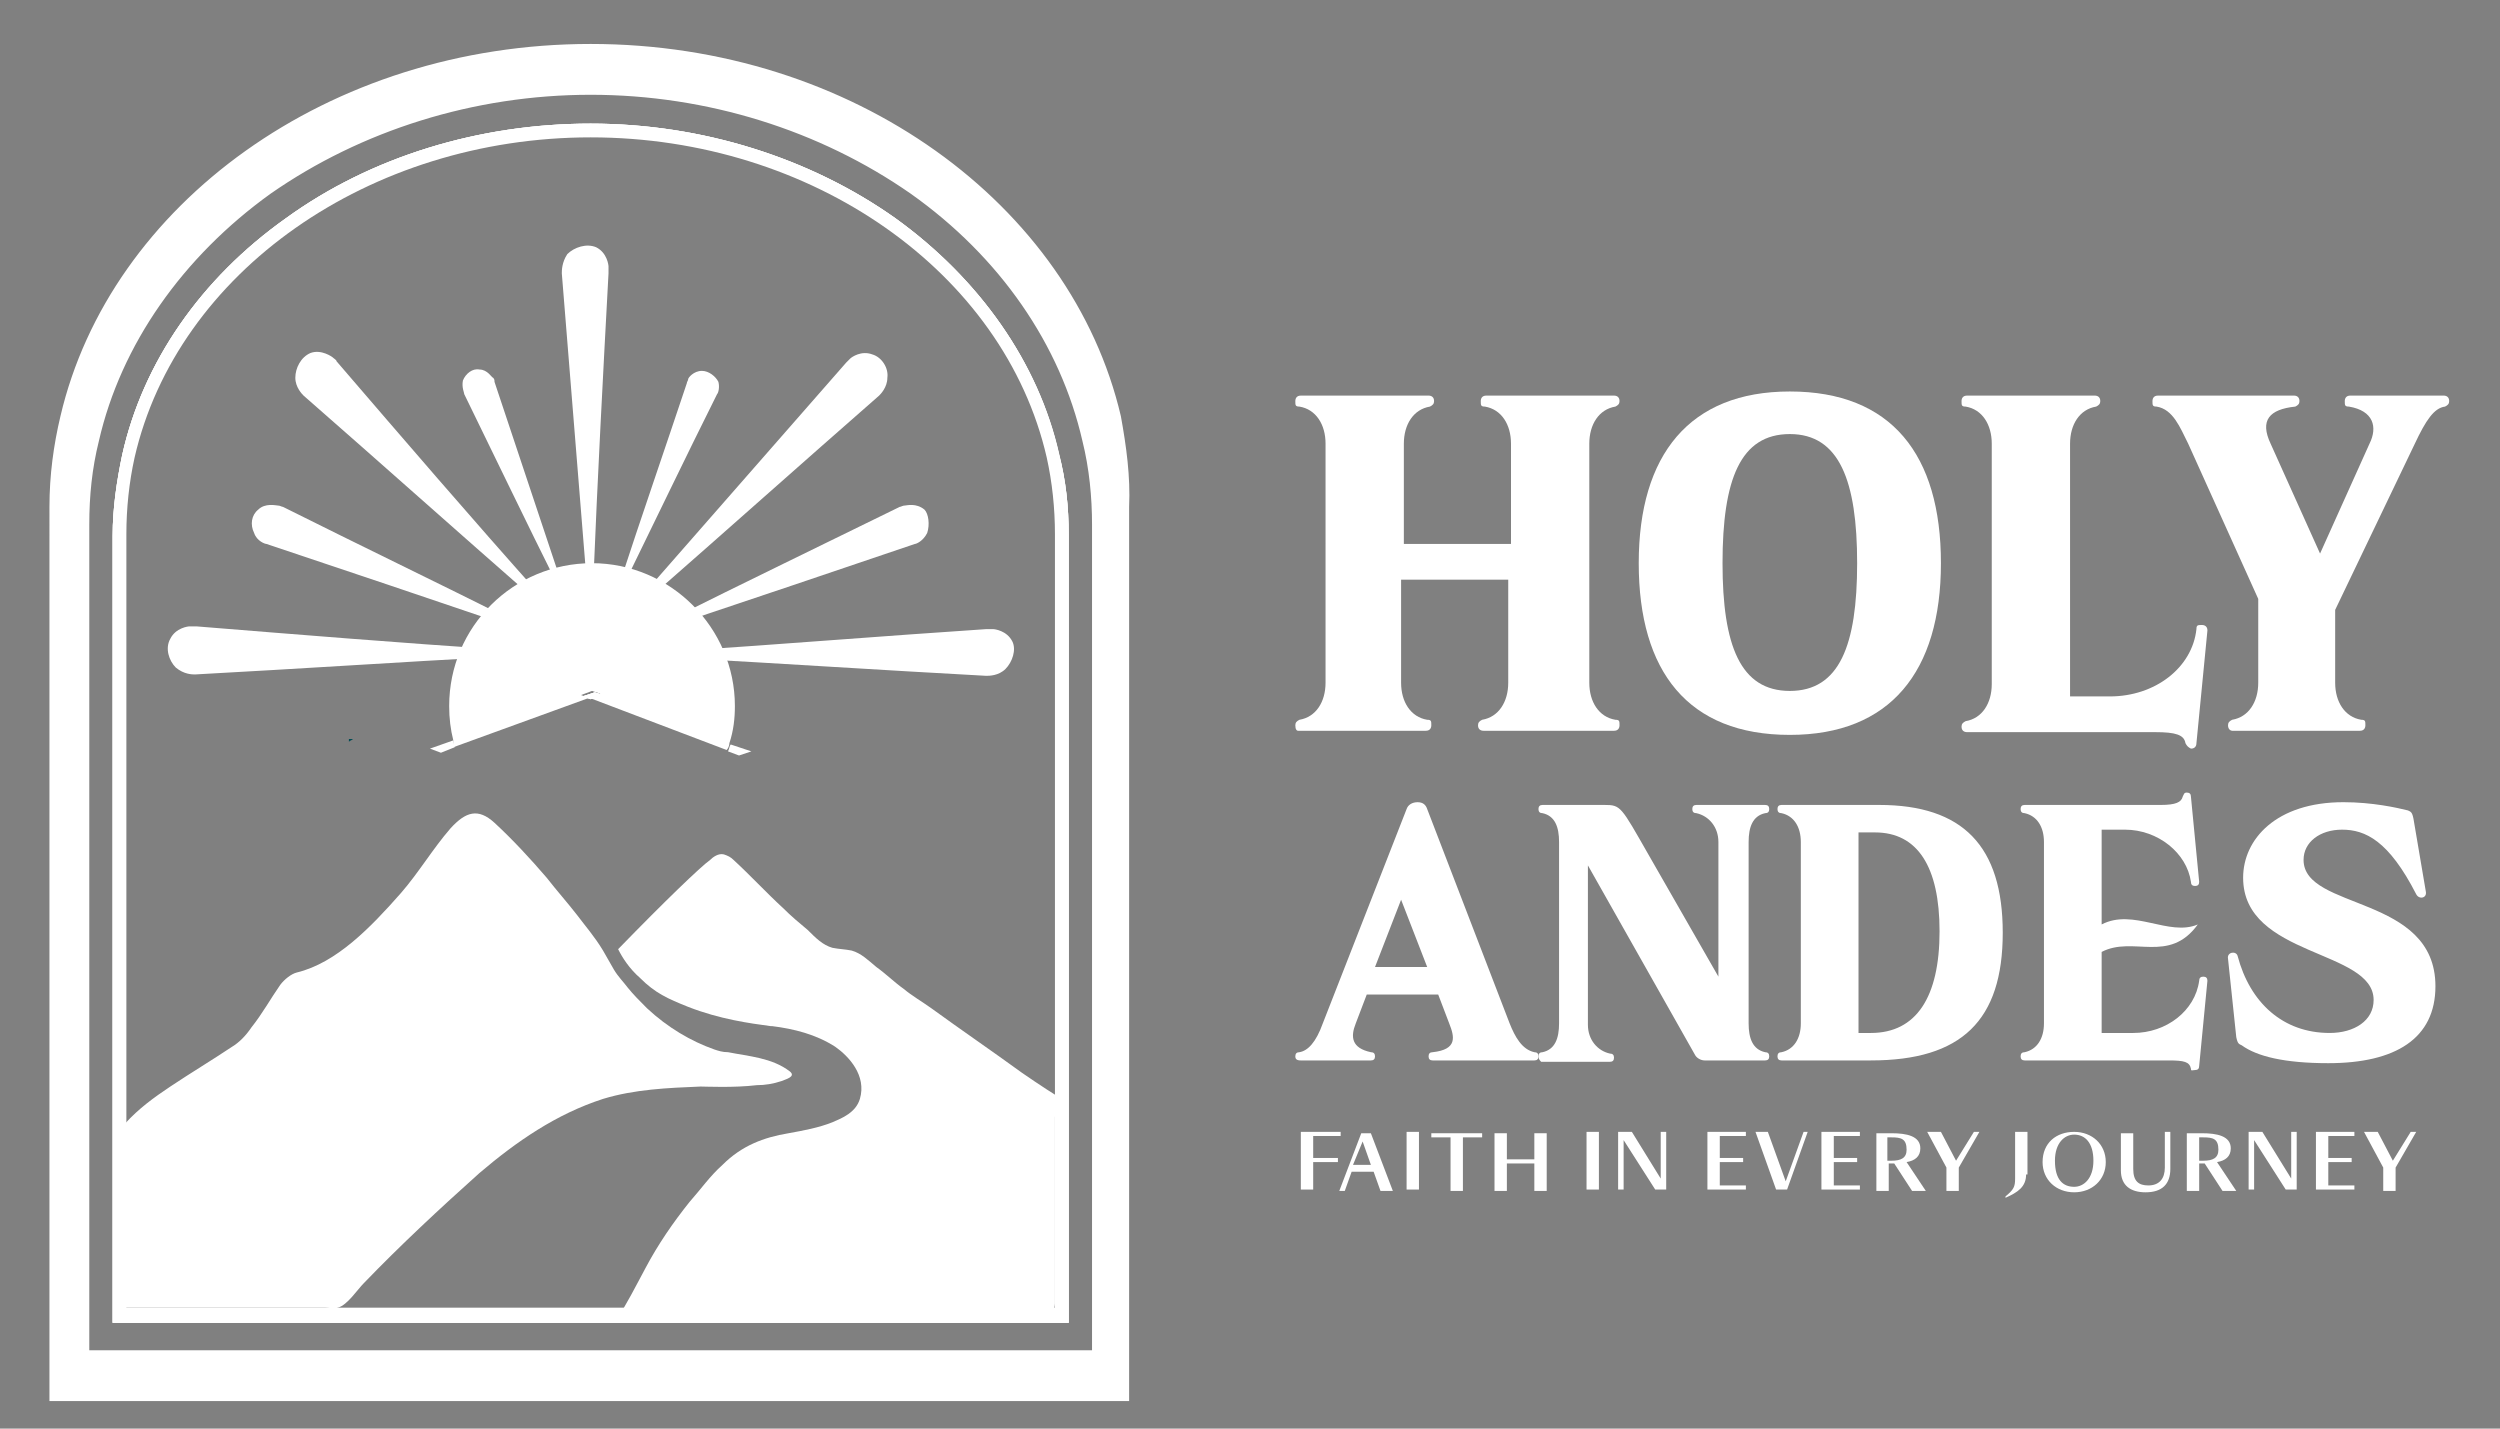 <?xml version="1.0" encoding="UTF-8"?>
<svg xmlns="http://www.w3.org/2000/svg" xmlns:xlink="http://www.w3.org/1999/xlink" version="1.1" id="Capa_1" x="0px" y="0px" viewBox="0 0 182 104" style="enable-background:new 0 0 182 104;" xml:space="preserve">
<rect x="0" y="0" width="182" height="104" fill="#808080" stroke="none"/>
<style type="text/css">
	.st0{fill:#004B54;}
	.st1{fill:#FFFFFF;}
</style>
<g>
	<path class="st0" d="M25.7,53.8c-0.1,0.1-0.2,0.1-0.3,0.2v-0.2H25.7z"></path>
</g>
<g>
	<g>
		<path class="st1" d="M94.3,52.8c0-0.2,0.1-0.3,0.3-0.4c1.2-0.2,1.9-1.3,1.9-2.7V32.3c0-1.4-0.7-2.5-1.9-2.7    c-0.3,0-0.3-0.1-0.3-0.4c0-0.2,0.1-0.4,0.4-0.4h9.3c0.2,0,0.4,0.1,0.4,0.4c0,0.2-0.1,0.3-0.3,0.4c-1.2,0.2-1.9,1.3-1.9,2.7v7.3    h7.8v-7.3c0-1.4-0.7-2.5-1.9-2.7c-0.3,0-0.3-0.1-0.3-0.4c0-0.2,0.1-0.4,0.4-0.4h9.3c0.2,0,0.4,0.1,0.4,0.4c0,0.2-0.1,0.3-0.3,0.4    c-1.2,0.2-1.9,1.3-1.9,2.7v17.4c0,1.4,0.7,2.5,1.9,2.7c0.3,0,0.3,0.1,0.3,0.4c0,0.2-0.1,0.4-0.4,0.4H108c-0.2,0-0.4-0.1-0.4-0.4    c0-0.2,0.1-0.3,0.3-0.4c1.2-0.2,1.9-1.3,1.9-2.7v-7.5h-7.8v7.5c0,1.4,0.7,2.5,1.9,2.7c0.3,0,0.3,0.1,0.3,0.4    c0,0.2-0.1,0.4-0.4,0.4h-9.3C94.4,53.2,94.3,53.1,94.3,52.8z"></path>
	</g>
	<g>
		<path class="st1" d="M119.3,41c0-7.9,3.7-12.5,11-12.5c7.4,0,11,4.6,11,12.5c0,7.9-3.7,12.5-11,12.5    C122.9,53.5,119.3,48.9,119.3,41z M135.2,41c0-6-1.3-9.4-4.9-9.4c-3.6,0-4.9,3.3-4.9,9.4c0,6,1.3,9.3,4.9,9.3    C133.9,50.3,135.2,47,135.2,41z"></path>
	</g>
	<g>
		<path class="st1" d="M159.1,54.1c-0.1-0.6-0.7-0.8-2.2-0.8h-13.7c-0.2,0-0.4-0.1-0.4-0.4c0-0.2,0.1-0.3,0.3-0.4    c1.2-0.2,1.9-1.3,1.9-2.7V32.3c0-1.4-0.7-2.5-1.9-2.7c-0.3,0-0.3-0.1-0.3-0.4c0-0.2,0.1-0.4,0.4-0.4h9.3c0.2,0,0.4,0.1,0.4,0.4    c0,0.2-0.1,0.3-0.3,0.4c-1.2,0.2-1.9,1.3-1.9,2.7v18.4h2.9c3.3,0,6-2.1,6.3-4.9c0-0.3,0.1-0.3,0.4-0.3c0.2,0,0.4,0.1,0.4,0.4    l-0.8,8.2c0,0.2-0.1,0.4-0.4,0.4C159.3,54.4,159.2,54.3,159.1,54.1z"></path>
	</g>
	<g>
		<path class="st1" d="M162.2,52.8c0-0.2,0.1-0.3,0.3-0.4c1.2-0.2,1.9-1.3,1.9-2.7v-6.1l-5.1-11.3c-0.6-1.2-1.1-2.5-2.3-2.7    c-0.3,0-0.3-0.1-0.3-0.4c0-0.2,0.1-0.4,0.4-0.4h9.9c0.2,0,0.4,0.1,0.4,0.4c0,0.2-0.1,0.3-0.3,0.4c-1.9,0.2-2.6,1-1.8,2.7l3.6,8    l3.6-8c0.6-1.2,0.3-2.4-1.5-2.7c-0.3,0-0.3-0.1-0.3-0.4c0-0.2,0.1-0.4,0.4-0.4h6.8c0.2,0,0.4,0.1,0.4,0.4c0,0.2-0.1,0.3-0.3,0.4    c-0.8,0.1-1.4,1-2.2,2.7L170,44.4v5.3c0,1.4,0.7,2.5,1.9,2.7c0.3,0,0.3,0.1,0.3,0.4c0,0.2-0.1,0.4-0.4,0.4h-9.3    C162.4,53.2,162.2,53.1,162.2,52.8z"></path>
	</g>
	<g>
		<path class="st1" d="M94.3,76.9c0-0.2,0.1-0.3,0.3-0.3c0.6-0.1,1.2-0.7,1.7-2.1l6.1-15.6c0.1-0.3,0.4-0.5,0.8-0.5    c0.4,0,0.6,0.2,0.7,0.5l6,15.6c0.4,1,0.9,1.9,1.8,2.1c0.2,0,0.3,0.1,0.3,0.3c0,0.2-0.1,0.3-0.3,0.3h-7.4c-0.2,0-0.3-0.1-0.3-0.3    c0-0.2,0.1-0.3,0.3-0.3c1.8-0.2,1.6-1.1,1.2-2.1l-0.8-2.1h-5.2l-0.8,2.1c-0.4,1-0.3,1.8,1.1,2.1c0.2,0,0.3,0.1,0.3,0.3    c0,0.2-0.1,0.3-0.3,0.3h-5.1C94.4,77.2,94.3,77.1,94.3,76.9z M103.9,70.4l-1.9-4.9l-1.9,4.9H103.9z"></path>
	</g>
	<g>
		<path class="st1" d="M112,76.9c0-0.2,0.1-0.3,0.3-0.3c0.9-0.2,1.2-1,1.2-2.1V61.3c0-1.1-0.3-1.9-1.2-2.1c-0.2,0-0.3-0.1-0.3-0.3    c0-0.2,0.1-0.3,0.3-0.3h4.5c1.2,0,1.2,0.1,3.2,3.6l5.1,8.9v-9.8c0-1.1-0.7-1.9-1.6-2.1c-0.2,0-0.3-0.1-0.3-0.3    c0-0.2,0.1-0.3,0.3-0.3h5c0.2,0,0.3,0.1,0.3,0.3c0,0.2-0.1,0.3-0.3,0.3c-0.9,0.2-1.2,1-1.2,2.1v13.2c0,1.1,0.3,1.9,1.2,2.1    c0.2,0,0.3,0.1,0.3,0.3c0,0.2-0.1,0.3-0.3,0.3h-4.4c-0.3,0-0.6-0.2-0.7-0.4l-7.8-13.8v11.6c0,1.1,0.7,1.9,1.6,2.1    c0.2,0,0.3,0.1,0.3,0.3c0,0.2-0.1,0.3-0.3,0.3h-5C112.1,77.2,112,77.1,112,76.9z"></path>
	</g>
	<g>
		<path class="st1" d="M129.4,76.9c0-0.2,0.1-0.3,0.3-0.3c0.9-0.2,1.4-1,1.4-2.1V61.3c0-1.1-0.5-1.9-1.4-2.1c-0.2,0-0.3-0.1-0.3-0.3    c0-0.2,0.1-0.3,0.3-0.3h7.1c6.1,0,9,3,9,9.3c0,6.4-3,9.3-9.6,9.3h-6.5C129.5,77.2,129.4,77.1,129.4,76.9z M141.2,67.8    c0-4.7-1.6-7.2-4.7-7.2h-1.2v14.6h0.9C139.5,75.2,141.2,72.6,141.2,67.8z"></path>
	</g>
	<g>
		<path class="st1" d="M159.5,77.8c-0.1-0.5-0.5-0.6-1.6-0.6h-10.5c-0.2,0-0.3-0.1-0.3-0.3c0-0.2,0.1-0.3,0.3-0.3    c0.9-0.2,1.4-1,1.4-2.1V61.3c0-1.1-0.5-1.9-1.4-2.1c-0.2,0-0.3-0.1-0.3-0.3c0-0.2,0.1-0.3,0.3-0.3h9.9c1.1,0,1.5-0.2,1.6-0.6    c0.1-0.2,0.1-0.3,0.3-0.3c0.2,0,0.3,0.1,0.3,0.3l0.6,6.2c0,0.2-0.1,0.3-0.3,0.3c-0.2,0-0.3-0.1-0.3-0.3c-0.3-2.1-2.4-3.8-4.8-3.8    H153v6.9c2.3-1.2,4.9,0.9,7,0c-2.1,2.9-4.7,0.8-7,2v5.9h2.3c2.4,0,4.5-1.6,4.8-3.8c0-0.2,0.1-0.3,0.3-0.3s0.3,0.1,0.3,0.3    l-0.6,6.2c0,0.2-0.1,0.3-0.3,0.3S159.5,78,159.5,77.8z"></path>
	</g>
	<g>
		<path class="st1" d="M163.2,76.1c-0.2-0.1-0.3-0.1-0.4-0.6l-0.6-5.7c-0.1-0.5,0.6-0.6,0.7-0.2c0.9,3.4,3.3,5.6,6.7,5.6    c1.8,0,3.2-0.9,3.2-2.4c0-3.7-9.5-3.1-9.5-8.9c0-2.8,2.4-5.5,7.3-5.5c2.1,0,3.9,0.4,4.7,0.6c0.2,0.1,0.3,0.1,0.4,0.6l0.9,5.3    c0.1,0.5-0.5,0.6-0.7,0.2c-2-3.9-3.7-4.7-5.4-4.7c-1.6,0-2.8,0.9-2.8,2.2c0,3.7,9.6,2.5,9.6,9.2c0,3.8-2.9,5.6-7.8,5.6    C166.3,77.4,164.3,76.9,163.2,76.1z"></path>
	</g>
</g>
<g>
	<path class="st1" d="M94.7,82.4h2.9v0.3h-2v1.6h1.8v0.3h-1.8v2h-0.9V82.4z"></path>
	<path class="st1" d="M100,85.3h-1.6l-0.5,1.4h-0.4l1.6-4.2h0.7l1.6,4.2h-0.9L100,85.3z M98.5,84.8h1.3l-0.6-1.7L98.5,84.8z"></path>
	<path class="st1" d="M102.4,82.4h0.9v4.2h-0.9V82.4z"></path>
	<path class="st1" d="M106.5,86.7h-0.9v-3.9h-1.4v-0.3h3.7v0.3h-1.4V86.7z"></path>
	<path class="st1" d="M111.7,84.7h-2v2h-0.9v-4.2h0.9v1.9h2v-1.9h0.9v4.2h-0.9V84.7z"></path>
	<path class="st1" d="M115.5,82.4h0.9v4.2h-0.9V82.4z"></path>
	<path class="st1" d="M121.3,82.4v4.2h-0.8l-2.3-3.6v3.6h-0.4v-4.2h1l2.1,3.4v-3.4H121.3z"></path>
	<path class="st1" d="M124.3,82.4h2.8v0.3h-1.9v1.6h1.7v0.3h-1.7v1.7h1.9v0.3h-2.8V82.4z"></path>
	<path class="st1" d="M131.6,82.4l-1.5,4.2h-0.8l-1.5-4.2h0.9L130,86l1.3-3.6H131.6z"></path>
	<path class="st1" d="M132.6,82.4h2.8v0.3h-1.9v1.6h1.7v0.3h-1.7v1.7h1.9v0.3h-2.8V82.4z"></path>
	<path class="st1" d="M136.6,86.7v-4.2h1.1c1.1,0,2.1,0.2,2.1,1.1c0,0.6-0.4,0.9-1,1l1.4,2.1h-1l-1.3-2h-0.4v2H136.6z M137.7,82.8   h-0.3v1.7h0.3c0.7,0,1.1-0.2,1.1-0.8C138.8,82.9,138.4,82.8,137.7,82.8z"></path>
	<path class="st1" d="M141.7,85l-1.4-2.6h1l1.1,2.1l1.3-2.1h0.4l-1.5,2.6v1.7h-0.9V85z"></path>
	<path class="st1" d="M147.5,85.5c0,0.9-0.6,1.3-1.5,1.7l0-0.1c0.6-0.5,0.7-0.7,0.7-1.3v-3.4h0.9V85.5z"></path>
	<path class="st1" d="M151,82.4c1.3,0,2.3,0.9,2.3,2.2c0,1.3-1,2.2-2.3,2.2c-1.3,0-2.3-0.9-2.3-2.2C148.7,83.2,149.7,82.4,151,82.4z    M151,82.6c-0.7,0-1.4,0.6-1.4,1.9c0,1.4,0.6,1.9,1.4,1.9c0.7,0,1.4-0.6,1.4-1.9C152.4,83.2,151.8,82.6,151,82.6z"></path>
	<path class="st1" d="M155.3,82.4v2.7c0,0.9,0.4,1.2,1.1,1.2c0.8,0,1.2-0.5,1.2-1.3v-2.6h0.4v2.7c0,1.1-0.6,1.7-1.8,1.7   c-1.1,0-1.8-0.5-1.8-1.6v-2.7H155.3z"></path>
	<path class="st1" d="M159.2,86.7v-4.2h1.1c1.1,0,2.1,0.2,2.1,1.1c0,0.6-0.4,0.9-1,1l1.4,2.1h-1l-1.3-2h-0.4v2H159.2z M160.4,82.8   h-0.3v1.7h0.3c0.7,0,1.1-0.2,1.1-0.8C161.5,82.9,161.1,82.8,160.4,82.8z"></path>
	<path class="st1" d="M167.2,82.4v4.2h-0.8l-2.3-3.6v3.6h-0.4v-4.2h1l2.1,3.4v-3.4H167.2z"></path>
	<path class="st1" d="M168.6,82.4h2.8v0.3h-1.9v1.6h1.7v0.3h-1.7v1.7h1.9v0.3h-2.8V82.4z"></path>
	<path class="st1" d="M173.5,85l-1.4-2.6h1l1.1,2.1l1.3-2.1h0.4l-1.5,2.6v1.7h-0.9V85z"></path>
</g>
<g>
	<g>
		<g>
			<polygon class="st1" points="43.9,50.6 43,50.9 42.4,50.7 43.3,50.4    "></polygon>
			<path class="st1" d="M53.5,51.4c0,0.9-0.1,1.8-0.4,2.7c0,0.2-0.1,0.4-0.2,0.5l-10-3.8l0.8-0.3l-0.6-0.2l-0.8,0.3l0.6,0.2     l-9.9,3.6C33,54.3,33,54.1,33,53.9c-0.2-0.8-0.3-1.6-0.3-2.5c0-5.8,4.7-10.4,10.4-10.4S53.5,45.7,53.5,51.4z"></path>
			<path class="st1" d="M33,53.9c0,0.2,0.1,0.4,0.1,0.5l-1,0.4l-0.8-0.3L33,53.9z"></path>
			<polygon class="st1" points="43.9,50.6 43,50.9 42.4,50.7 43.3,50.4    "></polygon>
			<polygon class="st1" points="43.3,50.4 43.9,50.6 43,50.9 42.4,50.7    "></polygon>
			<path class="st1" d="M54.7,54.7L53.8,55L53,54.7c0.1-0.2,0.1-0.4,0.2-0.5L54.7,54.7z"></path>
		</g>
		<g>
			<path class="st1" d="M36.6,47.3c0,0.2-0.1,0.3-0.1,0.5c-7.4,0.4-14.9,0.9-22.3,1.3c-0.2,0-0.8,0-1.4-0.5     c-0.5-0.5-0.8-1.4-0.4-2.1c0.4-0.8,1.3-0.9,1.4-0.9c0.2,0,0.3,0,0.5,0C21.7,46.2,29.1,46.8,36.6,47.3z"></path>
			<path class="st1" d="M37.4,45.2c-0.1,0.1-0.1,0.2-0.2,0.4c-5.9-2-11.8-4-17.8-6c-0.1,0-0.7-0.2-0.9-0.8c-0.3-0.6-0.2-1.3,0.3-1.7     c0.5-0.5,1.3-0.3,1.4-0.3c0.2,0,0.3,0.1,0.4,0.1C26.2,39.7,31.8,42.4,37.4,45.2z"></path>
			<path class="st1" d="M39.3,43.3c-0.1,0.1-0.3,0.2-0.4,0.3c-5.6-4.9-11.2-9.9-16.8-14.8c-0.1-0.1-0.6-0.6-0.6-1.3     c0-0.7,0.4-1.5,1.1-1.8c0.8-0.3,1.6,0.3,1.6,0.3c0.1,0.1,0.3,0.2,0.3,0.3C29.4,32,34.3,37.7,39.3,43.3z"></path>
			<path class="st1" d="M44.3,19.9c-0.4,7.4-0.8,14.9-1.1,22.3c-0.1,0-0.1,0-0.2,0c-0.1,0-0.2,0-0.3,0c-0.6-7.4-1.2-14.8-1.8-22.3     c0-0.2,0-0.8,0.4-1.4c0.5-0.5,1.4-0.8,2.1-0.5c0.8,0.4,0.9,1.3,0.9,1.4C44.3,19.6,44.3,19.8,44.3,19.9z"></path>
			<path class="st1" d="M40.9,42.5c-0.1,0-0.2,0.1-0.3,0.1c-2.3-4.6-4.5-9.2-6.8-13.9c0-0.1-0.2-0.5-0.1-1c0.2-0.5,0.7-0.9,1.2-0.8     c0.6,0,0.9,0.6,1,0.6c0.1,0.1,0.1,0.2,0.1,0.3L40.9,42.5z"></path>
			<path class="st1" d="M73.2,48.7c-0.5,0.5-1.2,0.5-1.4,0.5c-7.4-0.4-14.9-0.9-22.3-1.3c0-0.2,0-0.3-0.1-0.5     c7.5-0.5,14.9-1.1,22.4-1.6c0.1,0,0.3,0,0.5,0c0.1,0,1,0.1,1.4,0.9C74,47.3,73.7,48.2,73.2,48.7z"></path>
			<path class="st1" d="M67.5,38.8c-0.3,0.6-0.8,0.8-0.9,0.8c-5.9,2-11.8,4-17.8,6c-0.1-0.1-0.1-0.3-0.2-0.4     c5.6-2.8,11.2-5.5,16.9-8.3c0.1,0,0.2-0.1,0.4-0.1c0.1,0,0.8-0.2,1.4,0.3C67.6,37.4,67.7,38.2,67.5,38.8z"></path>
			<path class="st1" d="M64.6,27.5c0,0.7-0.5,1.2-0.6,1.3c-5.6,4.9-11.2,9.9-16.8,14.8c-0.1-0.1-0.3-0.2-0.4-0.3     c4.9-5.6,9.9-11.3,14.8-16.9c0.1-0.1,0.2-0.2,0.3-0.3c0.1-0.1,0.8-0.6,1.6-0.3C64.2,26,64.7,26.8,64.6,27.5z"></path>
			<path class="st1" d="M52.2,28.7c-2.3,4.6-4.5,9.2-6.8,13.9c-0.1,0-0.2-0.1-0.3-0.1c1.6-4.9,3.3-9.8,4.9-14.6     c0-0.1,0.1-0.2,0.1-0.3c0-0.1,0.4-0.6,1-0.6c0.5,0,1,0.4,1.2,0.8C52.4,28.2,52.3,28.6,52.2,28.7z"></path>
		</g>
	</g>
	<path class="st1" d="M77.1,33.1c-1.5-6.7-5.8-12.8-11.9-17.2C59,11.5,51.1,9,43,9s-16,2.4-22.2,6.9c-6.2,4.4-10.4,10.5-11.9,17.2   c-0.4,1.9-0.7,3.9-0.7,5.9v57.3h69.6V38.9C77.8,36.9,77.6,35,77.1,33.1z M77.3,95.7H8.7V38.9c0-2,0.2-3.9,0.7-5.7   c0.2-0.9,0.5-1.9,0.8-2.8c0.1-0.2,0.1-0.4,0.2-0.6c0.3-0.7,0.6-1.4,0.9-2.1c0.1-0.2,0.2-0.4,0.3-0.6c0-0.1,0.1-0.2,0.1-0.3   c0.1-0.2,0.2-0.4,0.3-0.6c0.2-0.4,0.4-0.8,0.7-1.1c0.3-0.5,0.6-0.9,0.9-1.4c0.1-0.1,0.1-0.2,0.2-0.3c0.3-0.4,0.6-0.9,1-1.3   c0,0,0,0,0,0c0.1-0.2,0.3-0.3,0.4-0.5v0c0.1-0.2,0.3-0.3,0.4-0.5c0,0,0,0,0,0c0.2-0.2,0.4-0.5,0.7-0.7v0c0.2-0.2,0.4-0.4,0.6-0.6   c0.2-0.2,0.4-0.4,0.6-0.6c0.2-0.2,0.4-0.4,0.6-0.6c0,0,0,0,0,0c0.2-0.2,0.4-0.4,0.7-0.6c0.6-0.5,1.1-0.9,1.7-1.4c0,0,0,0,0,0   c0.2-0.1,0.4-0.3,0.6-0.4c0.2-0.1,0.4-0.3,0.6-0.4c0.2-0.1,0.4-0.3,0.6-0.4c0.2-0.1,0.4-0.3,0.6-0.4c0.1-0.1,0.2-0.1,0.3-0.2   c0.4-0.2,0.8-0.5,1.2-0.7c0.2-0.1,0.4-0.2,0.6-0.3c0.1-0.1,0.2-0.1,0.3-0.2c0.2-0.1,0.4-0.2,0.6-0.3c0.7-0.3,1.3-0.6,2-0.9   c0.2-0.1,0.4-0.2,0.6-0.2c0.2-0.1,0.4-0.1,0.5-0.2c0.2-0.1,0.4-0.1,0.6-0.2c0.2-0.1,0.5-0.2,0.7-0.2c3.9-1.3,8.1-2,12.6-2   c4.6,0,8.9,0.8,12.9,2.2c0,0,0,0,0,0c0.4,0.1,0.7,0.3,1,0.4c0.1,0,0.2,0.1,0.3,0.1c0.3,0.1,0.7,0.3,1,0.4c0.6,0.2,1.1,0.5,1.7,0.8   c0.2,0.1,0.4,0.2,0.6,0.3h0c0.3,0.2,0.6,0.3,1,0.5c0,0,0,0,0,0c0.4,0.2,0.8,0.5,1.2,0.7c0.1,0.1,0.2,0.1,0.3,0.2   c0.2,0.1,0.4,0.3,0.6,0.4c0.2,0.1,0.4,0.3,0.6,0.4c0.2,0.1,0.4,0.3,0.6,0.4c0.2,0.1,0.4,0.3,0.6,0.4c0.6,0.4,1.2,0.9,1.7,1.4   c0.2,0.2,0.4,0.4,0.7,0.6c0.2,0.2,0.4,0.4,0.6,0.6c0.2,0.2,0.4,0.4,0.6,0.6c0.2,0.2,0.4,0.4,0.6,0.6c0,0,0,0,0,0   c0.2,0.2,0.4,0.5,0.7,0.7c0,0,0,0,0,0c0.3,0.3,0.6,0.7,0.9,1v0c0.1,0.1,0.2,0.2,0.3,0.3c0.2,0.2,0.3,0.4,0.5,0.7   c0.1,0.1,0.2,0.2,0.2,0.3c0.1,0.1,0.1,0.2,0.2,0.3c0.1,0.1,0.2,0.2,0.2,0.3c0.2,0.2,0.3,0.4,0.4,0.7c0.1,0.1,0.1,0.2,0.2,0.3   c0.2,0.4,0.4,0.7,0.7,1.1c0.1,0.2,0.2,0.4,0.3,0.6c0.1,0.1,0.1,0.2,0.1,0.3c0.1,0.2,0.2,0.4,0.3,0.6c0.3,0.7,0.6,1.4,0.9,2.1   c0.1,0.2,0.2,0.4,0.2,0.6c0.3,0.9,0.6,1.8,0.8,2.8c0.4,1.9,0.7,3.8,0.7,5.7V95.7z M77.1,33.1c-1.5-6.7-5.8-12.8-11.9-17.2   C59,11.5,51.1,9,43,9s-16,2.4-22.2,6.9c-6.2,4.4-10.4,10.5-11.9,17.2c-0.4,1.9-0.7,3.9-0.7,5.9v57.3h69.6V38.9   C77.8,36.9,77.6,35,77.1,33.1z M77.3,95.7H8.7V38.9c0-2,0.2-3.9,0.7-5.7c0.2-0.9,0.5-1.9,0.8-2.8c0.1-0.2,0.1-0.4,0.2-0.6   c0.3-0.7,0.6-1.4,0.9-2.1c0.1-0.2,0.2-0.4,0.3-0.6c0-0.1,0.1-0.2,0.1-0.3c0.1-0.2,0.2-0.4,0.3-0.6c0.2-0.4,0.4-0.8,0.7-1.1   c0.3-0.5,0.6-0.9,0.9-1.4c0.1-0.1,0.1-0.2,0.2-0.3c0.3-0.4,0.6-0.9,1-1.3c0,0,0,0,0,0c0.1-0.2,0.3-0.3,0.4-0.5v0   c0.1-0.2,0.3-0.3,0.4-0.5c0,0,0,0,0,0c0.2-0.2,0.4-0.5,0.7-0.7v0c0.2-0.2,0.4-0.4,0.6-0.6c0.2-0.2,0.4-0.4,0.6-0.6   c0.2-0.2,0.4-0.4,0.6-0.6c0,0,0,0,0,0c0.2-0.2,0.4-0.4,0.7-0.6c0.6-0.5,1.1-0.9,1.7-1.4c0,0,0,0,0,0c0.2-0.1,0.4-0.3,0.6-0.4   c0.2-0.1,0.4-0.3,0.6-0.4c0.2-0.1,0.4-0.3,0.6-0.4c0.2-0.1,0.4-0.3,0.6-0.4c0.1-0.1,0.2-0.1,0.3-0.2c0.4-0.2,0.8-0.5,1.2-0.7   c0.2-0.1,0.4-0.2,0.6-0.3c0.1-0.1,0.2-0.1,0.3-0.2c0.2-0.1,0.4-0.2,0.6-0.3c0.7-0.3,1.3-0.6,2-0.9c0.2-0.1,0.4-0.2,0.6-0.2   c0.2-0.1,0.4-0.1,0.5-0.2c0.2-0.1,0.4-0.1,0.6-0.2c0.2-0.1,0.5-0.2,0.7-0.2c3.9-1.3,8.1-2,12.6-2c4.6,0,8.9,0.8,12.9,2.2   c0,0,0,0,0,0c0.4,0.1,0.7,0.3,1,0.4c0.1,0,0.2,0.1,0.3,0.1c0.3,0.1,0.7,0.3,1,0.4c0.6,0.2,1.1,0.5,1.7,0.8c0.2,0.1,0.4,0.2,0.6,0.3   h0c0.3,0.2,0.6,0.3,1,0.5c0,0,0,0,0,0c0.4,0.2,0.8,0.5,1.2,0.7c0.1,0.1,0.2,0.1,0.3,0.2c0.2,0.1,0.4,0.3,0.6,0.4   c0.2,0.1,0.4,0.3,0.6,0.4c0.2,0.1,0.4,0.3,0.6,0.4c0.2,0.1,0.4,0.3,0.6,0.4c0.6,0.4,1.2,0.9,1.7,1.4c0.2,0.2,0.4,0.4,0.7,0.6   c0.2,0.2,0.4,0.4,0.6,0.6c0.2,0.2,0.4,0.4,0.6,0.6c0.2,0.2,0.4,0.4,0.6,0.6c0,0,0,0,0,0c0.2,0.2,0.4,0.5,0.7,0.7c0,0,0,0,0,0   c0.3,0.3,0.6,0.7,0.9,1v0c0.1,0.1,0.2,0.2,0.3,0.3c0.2,0.2,0.3,0.4,0.5,0.7c0.1,0.1,0.2,0.2,0.2,0.3c0.1,0.1,0.1,0.2,0.2,0.3   c0.1,0.1,0.2,0.2,0.2,0.3c0.2,0.2,0.3,0.4,0.4,0.7c0.1,0.1,0.1,0.2,0.2,0.3c0.2,0.4,0.4,0.7,0.7,1.1c0.1,0.2,0.2,0.4,0.3,0.6   c0.1,0.1,0.1,0.2,0.1,0.3c0.1,0.2,0.2,0.4,0.3,0.6c0.3,0.7,0.6,1.4,0.9,2.1c0.1,0.2,0.2,0.4,0.2,0.6c0.3,0.9,0.6,1.8,0.8,2.8   c0.4,1.9,0.7,3.8,0.7,5.7V95.7z M81.6,30.3C78,14.9,62.1,3.2,43,3.2S8,14.9,4.4,30.3c-0.5,2.1-0.8,4.3-0.8,6.6V102h78.6V36.9   C82.3,34.7,82,32.5,81.6,30.3z M79.5,98.3h-73V38.2c0-2.1,0.2-4.1,0.7-6.1c1.6-7,6.1-13.4,12.5-18C26.3,9.5,34.5,6.9,43,6.9   s16.7,2.6,23.3,7.2c6.5,4.6,10.9,11,12.5,18c0.5,2,0.7,4.1,0.7,6.1V98.3z M65.2,15.9C59,11.5,51.1,9,43,9s-16,2.4-22.2,6.9   c-6.2,4.4-10.4,10.5-11.9,17.2c-0.4,1.9-0.7,3.9-0.7,5.9v57.3h69.6V38.9c0-2-0.2-3.9-0.7-5.9C75.6,26.4,71.3,20.3,65.2,15.9z    M77.3,95.7H8.7V38.9c0-2,0.2-3.9,0.7-5.7c0.2-0.9,0.5-1.9,0.8-2.8c0.1-0.2,0.1-0.4,0.2-0.6c0.3-0.7,0.6-1.4,0.9-2.1   c0.1-0.2,0.2-0.4,0.3-0.6c0-0.1,0.1-0.2,0.1-0.3c0.1-0.2,0.2-0.4,0.3-0.6c0.2-0.4,0.4-0.8,0.7-1.1c0.3-0.5,0.6-0.9,0.9-1.4   c0.1-0.1,0.1-0.2,0.2-0.3c0.3-0.4,0.6-0.9,1-1.3c0,0,0,0,0,0c0.1-0.2,0.3-0.3,0.4-0.5v0c0.1-0.2,0.3-0.3,0.4-0.5c0,0,0,0,0,0   c0.2-0.2,0.4-0.5,0.7-0.7v0c0.2-0.2,0.4-0.4,0.6-0.6c0.2-0.2,0.4-0.4,0.6-0.6c0.2-0.2,0.4-0.4,0.6-0.6c0,0,0,0,0,0   c0.2-0.2,0.4-0.4,0.7-0.6c0.6-0.5,1.1-0.9,1.7-1.4c0,0,0,0,0,0c0.2-0.1,0.4-0.3,0.6-0.4c0.2-0.1,0.4-0.3,0.6-0.4   c0.2-0.1,0.4-0.3,0.6-0.4c0.2-0.1,0.4-0.3,0.6-0.4c0.1-0.1,0.2-0.1,0.3-0.2c0.4-0.2,0.8-0.5,1.2-0.7c0.2-0.1,0.4-0.2,0.6-0.3   c0.1-0.1,0.2-0.1,0.3-0.2c0.2-0.1,0.4-0.2,0.6-0.3c0.7-0.3,1.3-0.6,2-0.9c0.2-0.1,0.4-0.2,0.6-0.2c0.2-0.1,0.4-0.1,0.5-0.2   c0.2-0.1,0.4-0.1,0.6-0.2c0.2-0.1,0.5-0.2,0.7-0.2c3.9-1.3,8.1-2,12.6-2c4.6,0,8.9,0.8,12.9,2.2c0,0,0,0,0,0c0.4,0.1,0.7,0.3,1,0.4   c0.1,0,0.2,0.1,0.3,0.1c0.3,0.1,0.7,0.3,1,0.4c0.6,0.2,1.1,0.5,1.7,0.8c0.2,0.1,0.4,0.2,0.6,0.3h0c0.3,0.2,0.6,0.3,1,0.5   c0,0,0,0,0,0c0.4,0.2,0.8,0.5,1.2,0.7c0.1,0.1,0.2,0.1,0.3,0.2c0.2,0.1,0.4,0.3,0.6,0.4c0.2,0.1,0.4,0.3,0.6,0.4   c0.2,0.1,0.4,0.3,0.6,0.4c0.2,0.1,0.4,0.3,0.6,0.4c0.6,0.4,1.2,0.9,1.7,1.4c0.2,0.2,0.4,0.4,0.7,0.6c0.2,0.2,0.4,0.4,0.6,0.6   c0.2,0.2,0.4,0.4,0.6,0.6c0.2,0.2,0.4,0.4,0.6,0.6c0,0,0,0,0,0c0.2,0.2,0.4,0.5,0.7,0.7c0,0,0,0,0,0c0.3,0.3,0.6,0.7,0.9,1v0   c0.1,0.1,0.2,0.2,0.3,0.3c0.2,0.2,0.3,0.4,0.5,0.7c0.1,0.1,0.2,0.2,0.2,0.3c0.1,0.1,0.1,0.2,0.2,0.3c0.1,0.1,0.2,0.2,0.2,0.3   c0.2,0.2,0.3,0.4,0.4,0.7c0.1,0.1,0.1,0.2,0.2,0.3c0.2,0.4,0.4,0.7,0.7,1.1c0.1,0.2,0.2,0.4,0.3,0.6c0.1,0.1,0.1,0.2,0.1,0.3   c0.1,0.2,0.2,0.4,0.3,0.6c0.3,0.7,0.6,1.4,0.9,2.1c0.1,0.2,0.2,0.4,0.2,0.6c0.3,0.9,0.6,1.8,0.8,2.8c0.4,1.9,0.7,3.8,0.7,5.7V95.7z    M77.1,33.1c-1.5-6.7-5.8-12.8-11.9-17.2C59,11.5,51.1,9,43,9s-16,2.4-22.2,6.9c-6.2,4.4-10.4,10.5-11.9,17.2   c-0.4,1.9-0.7,3.9-0.7,5.9v57.3h69.6V38.9C77.8,36.9,77.6,35,77.1,33.1z M77.3,95.7H8.7V38.9c0-2,0.2-3.9,0.7-5.7   c0.2-0.9,0.5-1.9,0.8-2.8c0.1-0.2,0.1-0.4,0.2-0.6c0.3-0.7,0.6-1.4,0.9-2.1c0.1-0.2,0.2-0.4,0.3-0.6c0-0.1,0.1-0.2,0.1-0.3   c0.1-0.2,0.2-0.4,0.3-0.6c0.2-0.4,0.4-0.8,0.7-1.1c0.3-0.5,0.6-0.9,0.9-1.4c0.1-0.1,0.1-0.2,0.2-0.3c0.3-0.4,0.6-0.9,1-1.3   c0,0,0,0,0,0c0.1-0.2,0.3-0.3,0.4-0.5v0c0.1-0.2,0.3-0.3,0.4-0.5c0,0,0,0,0,0c0.2-0.2,0.4-0.5,0.7-0.7v0c0.2-0.2,0.4-0.4,0.6-0.6   c0.2-0.2,0.4-0.4,0.6-0.6c0.2-0.2,0.4-0.4,0.6-0.6c0,0,0,0,0,0c0.2-0.2,0.4-0.4,0.7-0.6c0.6-0.5,1.1-0.9,1.7-1.4c0,0,0,0,0,0   c0.2-0.1,0.4-0.3,0.6-0.4c0.2-0.1,0.4-0.3,0.6-0.4c0.2-0.1,0.4-0.3,0.6-0.4c0.2-0.1,0.4-0.3,0.6-0.4c0.1-0.1,0.2-0.1,0.3-0.2   c0.4-0.2,0.8-0.5,1.2-0.7c0.2-0.1,0.4-0.2,0.6-0.3c0.1-0.1,0.2-0.1,0.3-0.2c0.2-0.1,0.4-0.2,0.6-0.3c0.7-0.3,1.3-0.6,2-0.9   c0.2-0.1,0.4-0.2,0.6-0.2c0.2-0.1,0.4-0.1,0.5-0.2c0.2-0.1,0.4-0.1,0.6-0.2c0.2-0.1,0.5-0.2,0.7-0.2c3.9-1.3,8.1-2,12.6-2   c4.6,0,8.9,0.8,12.9,2.2c0,0,0,0,0,0c0.4,0.1,0.7,0.3,1,0.4c0.1,0,0.2,0.1,0.3,0.1c0.3,0.1,0.7,0.3,1,0.4c0.6,0.2,1.1,0.5,1.7,0.8   c0.2,0.1,0.4,0.2,0.6,0.3h0c0.3,0.2,0.6,0.3,1,0.5c0,0,0,0,0,0c0.4,0.2,0.8,0.5,1.2,0.7c0.1,0.1,0.2,0.1,0.3,0.2   c0.2,0.1,0.4,0.3,0.6,0.4c0.2,0.1,0.4,0.3,0.6,0.4c0.2,0.1,0.4,0.3,0.6,0.4c0.2,0.1,0.4,0.3,0.6,0.4c0.6,0.4,1.2,0.9,1.7,1.4   c0.2,0.2,0.4,0.4,0.7,0.6c0.2,0.2,0.4,0.4,0.6,0.6c0.2,0.2,0.4,0.4,0.6,0.6c0.2,0.2,0.4,0.4,0.6,0.6c0,0,0,0,0,0   c0.2,0.2,0.4,0.5,0.7,0.7c0,0,0,0,0,0c0.3,0.3,0.6,0.7,0.9,1v0c0.1,0.1,0.2,0.2,0.3,0.3c0.2,0.2,0.3,0.4,0.5,0.7   c0.1,0.1,0.2,0.2,0.2,0.3c0.1,0.1,0.1,0.2,0.2,0.3c0.1,0.1,0.2,0.2,0.2,0.3c0.2,0.2,0.3,0.4,0.4,0.7c0.1,0.1,0.1,0.2,0.2,0.3   c0.2,0.4,0.4,0.7,0.7,1.1c0.1,0.2,0.2,0.4,0.3,0.6c0.1,0.1,0.1,0.2,0.1,0.3c0.1,0.2,0.2,0.4,0.3,0.6c0.3,0.7,0.6,1.4,0.9,2.1   c0.1,0.2,0.2,0.4,0.2,0.6c0.3,0.9,0.6,1.8,0.8,2.8c0.4,1.9,0.7,3.8,0.7,5.7V95.7z M77.1,33.1c-1.5-6.7-5.8-12.8-11.9-17.2   C59,11.5,51.1,9,43,9s-16,2.4-22.2,6.9c-6.2,4.4-10.4,10.5-11.9,17.2c-0.4,1.9-0.7,3.9-0.7,5.9v57.3h69.6V38.9   C77.8,36.9,77.6,35,77.1,33.1z M77.3,95.7H8.7V38.9c0-2,0.2-3.9,0.7-5.7c0.2-0.9,0.5-1.9,0.8-2.8c0.1-0.2,0.1-0.4,0.2-0.6   c0.3-0.7,0.6-1.4,0.9-2.1c0.1-0.2,0.2-0.4,0.3-0.6c0-0.1,0.1-0.2,0.1-0.3c0.1-0.2,0.2-0.4,0.3-0.6c0.2-0.4,0.4-0.8,0.7-1.1   c0.3-0.5,0.6-0.9,0.9-1.4c0.1-0.1,0.1-0.2,0.2-0.3c0.3-0.4,0.6-0.9,1-1.3c0,0,0,0,0,0c0.1-0.2,0.3-0.3,0.4-0.5v0   c0.1-0.2,0.3-0.3,0.4-0.5c0,0,0,0,0,0c0.2-0.2,0.4-0.5,0.7-0.7v0c0.2-0.2,0.4-0.4,0.6-0.6c0.2-0.2,0.4-0.4,0.6-0.6   c0.2-0.2,0.4-0.4,0.6-0.6c0,0,0,0,0,0c0.2-0.2,0.4-0.4,0.7-0.6c0.6-0.5,1.1-0.9,1.7-1.4c0,0,0,0,0,0c0.2-0.1,0.4-0.3,0.6-0.4   c0.2-0.1,0.4-0.3,0.6-0.4c0.2-0.1,0.4-0.3,0.6-0.4c0.2-0.1,0.4-0.3,0.6-0.4c0.1-0.1,0.2-0.1,0.3-0.2c0.4-0.2,0.8-0.5,1.2-0.7   c0.2-0.1,0.4-0.2,0.6-0.3c0.1-0.1,0.2-0.1,0.3-0.2c0.2-0.1,0.4-0.2,0.6-0.3c0.7-0.3,1.3-0.6,2-0.9c0.2-0.1,0.4-0.2,0.6-0.2   c0.2-0.1,0.4-0.1,0.5-0.2c0.2-0.1,0.4-0.1,0.6-0.2c0.2-0.1,0.5-0.2,0.7-0.2c3.9-1.3,8.1-2,12.6-2c4.6,0,8.9,0.8,12.9,2.2   c0,0,0,0,0,0c0.4,0.1,0.7,0.3,1,0.4c0.1,0,0.2,0.1,0.3,0.1c0.3,0.1,0.7,0.3,1,0.4c0.6,0.2,1.1,0.5,1.7,0.8c0.2,0.1,0.4,0.2,0.6,0.3   h0c0.3,0.2,0.6,0.3,1,0.5c0,0,0,0,0,0c0.4,0.2,0.8,0.5,1.2,0.7c0.1,0.1,0.2,0.1,0.3,0.2c0.2,0.1,0.4,0.3,0.6,0.4   c0.2,0.1,0.4,0.3,0.6,0.4c0.2,0.1,0.4,0.3,0.6,0.4c0.2,0.1,0.4,0.3,0.6,0.4c0.6,0.4,1.2,0.9,1.7,1.4c0.2,0.2,0.4,0.4,0.7,0.6   c0.2,0.2,0.4,0.4,0.6,0.6c0.2,0.2,0.4,0.4,0.6,0.6c0.2,0.2,0.4,0.4,0.6,0.6c0,0,0,0,0,0c0.2,0.2,0.4,0.5,0.7,0.7c0,0,0,0,0,0   c0.3,0.3,0.6,0.7,0.9,1v0c0.1,0.1,0.2,0.2,0.3,0.3c0.2,0.2,0.3,0.4,0.5,0.7c0.1,0.1,0.2,0.2,0.2,0.3c0.1,0.1,0.1,0.2,0.2,0.3   c0.1,0.1,0.2,0.2,0.2,0.3c0.2,0.2,0.3,0.4,0.4,0.7c0.1,0.1,0.1,0.2,0.2,0.3c0.2,0.4,0.4,0.7,0.7,1.1c0.1,0.2,0.2,0.4,0.3,0.6   c0.1,0.1,0.1,0.2,0.1,0.3c0.1,0.2,0.2,0.4,0.3,0.6c0.3,0.7,0.6,1.4,0.9,2.1c0.1,0.2,0.2,0.4,0.2,0.6c0.3,0.9,0.6,1.8,0.8,2.8   c0.4,1.9,0.7,3.8,0.7,5.7V95.7z"></path>
	<g>
		<path class="st1" d="M77.1,33.1c-1.5-6.7-5.8-12.8-11.9-17.2C59,11.5,51.1,9,43,9s-16,2.4-22.2,6.9c-6.2,4.4-10.4,10.5-11.9,17.2    c-0.4,1.9-0.7,3.9-0.7,5.9v57.3h69.6V38.9C77.8,36.9,77.6,35,77.1,33.1z M77.3,95.7H8.7V38.9c0-2,0.2-3.9,0.7-5.7    c0.2-0.9,0.5-1.9,0.8-2.8c0.1-0.2,0.1-0.4,0.2-0.6c0.3-0.7,0.6-1.4,0.9-2.1c0.1-0.2,0.2-0.4,0.3-0.6c0-0.1,0.1-0.2,0.1-0.3    c0.1-0.2,0.2-0.4,0.3-0.6c0.2-0.4,0.4-0.8,0.7-1.1c0.3-0.5,0.6-0.9,0.9-1.4c0.1-0.1,0.1-0.2,0.2-0.3c0.3-0.4,0.6-0.9,1-1.3    c0,0,0,0,0,0c0.1-0.2,0.3-0.3,0.4-0.5v0c0.1-0.2,0.3-0.3,0.4-0.5c0,0,0,0,0,0c0.2-0.2,0.4-0.5,0.7-0.7v0c0.2-0.2,0.4-0.4,0.6-0.6    c0.2-0.2,0.4-0.4,0.6-0.6c0.2-0.2,0.4-0.4,0.6-0.6c0,0,0,0,0,0c0.2-0.2,0.4-0.4,0.7-0.6c0.6-0.5,1.1-0.9,1.7-1.4c0,0,0,0,0,0    c0.2-0.1,0.4-0.3,0.6-0.4c0.2-0.1,0.4-0.3,0.6-0.4c0.2-0.1,0.4-0.3,0.6-0.4c0.2-0.1,0.4-0.3,0.6-0.4c0.1-0.1,0.2-0.1,0.3-0.2    c0.4-0.2,0.8-0.5,1.2-0.7c0.2-0.1,0.4-0.2,0.6-0.3c0.1-0.1,0.2-0.1,0.3-0.2c0.2-0.1,0.4-0.2,0.6-0.3c0.7-0.3,1.3-0.6,2-0.9    c0.2-0.1,0.4-0.2,0.6-0.2c0.2-0.1,0.4-0.1,0.5-0.2c0.2-0.1,0.4-0.1,0.6-0.2c0.2-0.1,0.5-0.2,0.7-0.2c3.9-1.3,8.1-2,12.6-2    c4.6,0,8.9,0.8,12.9,2.2c0,0,0,0,0,0c0.4,0.1,0.7,0.2,1,0.4c0.1,0,0.2,0.1,0.3,0.1c0.3,0.1,0.7,0.3,1,0.4c0.6,0.2,1.1,0.5,1.7,0.8    c0.2,0.1,0.4,0.2,0.6,0.3h0c0.3,0.2,0.6,0.3,1,0.5c0,0,0,0,0,0c0.4,0.2,0.8,0.5,1.2,0.7c0.1,0.1,0.2,0.1,0.3,0.2    c0.2,0.1,0.4,0.3,0.6,0.4c0.2,0.1,0.4,0.3,0.6,0.4c0.2,0.1,0.4,0.3,0.6,0.4c0.2,0.1,0.4,0.3,0.6,0.4c0.6,0.4,1.2,0.9,1.7,1.4    c0.2,0.2,0.4,0.4,0.7,0.6c0.2,0.2,0.4,0.4,0.6,0.6c0.2,0.2,0.4,0.4,0.6,0.6c0.2,0.2,0.4,0.4,0.6,0.6c0,0,0,0,0,0    c0.2,0.2,0.4,0.5,0.7,0.7c0,0,0,0,0,0c0.3,0.3,0.6,0.7,0.9,1v0c0.1,0.1,0.2,0.2,0.3,0.3c0.2,0.2,0.3,0.4,0.5,0.7    c0.1,0.1,0.2,0.2,0.2,0.3c0.1,0.1,0.1,0.2,0.2,0.3c0.1,0.1,0.2,0.2,0.2,0.3c0.2,0.2,0.3,0.4,0.4,0.7c0.1,0.1,0.1,0.2,0.2,0.3    c0.2,0.4,0.4,0.7,0.7,1.1c0.1,0.2,0.2,0.4,0.3,0.6c0.1,0.1,0.1,0.2,0.1,0.3c0.1,0.2,0.2,0.4,0.3,0.6c0.3,0.7,0.6,1.4,0.9,2.1    c0.1,0.2,0.2,0.4,0.2,0.6c0.3,0.9,0.6,1.8,0.8,2.8c0.4,1.9,0.7,3.8,0.7,5.7V95.7z"></path>
		<path class="st1" d="M77.1,33.1c-1.5-6.7-5.8-12.8-11.9-17.2C59,11.5,51.1,9,43,9s-16,2.4-22.2,6.9c-6.2,4.4-10.4,10.5-11.9,17.2    c-0.4,1.9-0.7,3.9-0.7,5.9v57.3h69.6V38.9C77.8,36.9,77.6,35,77.1,33.1z M76.8,95.2H9.2V38.9c0-1.9,0.2-3.8,0.6-5.6    C12.9,19.8,26.9,10,43,10c16.1,0,30.1,9.8,33.2,23.3c0.4,1.8,0.6,3.7,0.6,5.6V95.2z M77.1,33.1c-1.5-6.7-5.8-12.8-11.9-17.2    C59,11.5,51.1,9,43,9s-16,2.4-22.2,6.9c-6.2,4.4-10.4,10.5-11.9,17.2c-0.4,1.9-0.7,3.9-0.7,5.9v57.3h69.6V38.9    C77.8,36.9,77.6,35,77.1,33.1z M76.8,95.2H9.2V38.9c0-1.9,0.2-3.8,0.6-5.6C12.9,19.8,26.9,10,43,10c16.1,0,30.1,9.8,33.2,23.3    c0.4,1.8,0.6,3.7,0.6,5.6V95.2z M77.1,33.1c-1.5-6.7-5.8-12.8-11.9-17.2C59,11.5,51.1,9,43,9s-16,2.4-22.2,6.9    c-6.2,4.4-10.4,10.5-11.9,17.2c-0.4,1.9-0.7,3.9-0.7,5.9v57.3h69.6V38.9C77.8,36.9,77.6,35,77.1,33.1z M76.8,95.2H9.2V38.9    c0-1.9,0.2-3.8,0.6-5.6C12.9,19.8,26.9,10,43,10c16.1,0,30.1,9.8,33.2,23.3c0.4,1.8,0.6,3.7,0.6,5.6V95.2z M77.1,33.1    c-1.5-6.7-5.8-12.8-11.9-17.2C59,11.5,51.1,9,43,9s-16,2.4-22.2,6.9c-6.2,4.4-10.4,10.5-11.9,17.2c-0.4,1.9-0.7,3.9-0.7,5.9v57.3    h69.6V38.9C77.8,36.9,77.6,35,77.1,33.1z M76.8,95.2H9.2V38.9c0-1.9,0.2-3.8,0.6-5.6C12.9,19.8,26.9,10,43,10    c16.1,0,30.1,9.8,33.2,23.3c0.4,1.8,0.6,3.7,0.6,5.6V95.2z M77.1,33.1c-1.5-6.7-5.8-12.8-11.9-17.2C59,11.5,51.1,9,43,9    s-16,2.4-22.2,6.9c-6.2,4.4-10.4,10.5-11.9,17.2c-0.4,1.9-0.7,3.9-0.7,5.9v57.3h69.6V38.9C77.8,36.9,77.6,35,77.1,33.1z     M76.8,95.2H9.2V38.9c0-1.9,0.2-3.8,0.6-5.6C12.9,19.8,26.9,10,43,10c16.1,0,30.1,9.8,33.2,23.3c0.4,1.8,0.6,3.7,0.6,5.6V95.2z     M77.1,33.1c-1.5-6.7-5.8-12.8-11.9-17.2C59,11.5,51.1,9,43,9s-16,2.4-22.2,6.9c-6.2,4.4-10.4,10.5-11.9,17.2    c-0.4,1.9-0.7,3.9-0.7,5.9v57.3h69.6V38.9C77.8,36.9,77.6,35,77.1,33.1z M76.8,95.2H9.2V38.9c0-1.9,0.2-3.8,0.6-5.6    C12.9,19.8,26.9,10,43,10c16.1,0,30.1,9.8,33.2,23.3c0.4,1.8,0.6,3.7,0.6,5.6V95.2z M77.1,33.1c-1.5-6.7-5.8-12.8-11.9-17.2    C59,11.5,51.1,9,43,9s-16,2.4-22.2,6.9c-6.2,4.4-10.4,10.5-11.9,17.2c-0.4,1.9-0.7,3.9-0.7,5.9v57.3h69.6V38.9    C77.8,36.9,77.6,35,77.1,33.1z M76.8,95.2H9.2V38.9c0-1.9,0.2-3.8,0.6-5.6C12.9,19.8,26.9,10,43,10c16.1,0,30.1,9.8,33.2,23.3    c0.4,1.8,0.6,3.7,0.6,5.6V95.2z"></path>
	</g>
	<path class="st1" d="M77.6,80.2c-0.8-0.5-1.9-1.2-3.2-2.1c-2.2-1.6-4.4-3.1-6.6-4.7c-0.7-0.5-1.4-0.9-2-1.4c-0.7-0.5-1.3-1.1-2-1.6   c-0.6-0.5-1.1-1-1.8-1.2c-0.5-0.1-0.9-0.1-1.4-0.2c-0.7-0.2-1.2-0.7-1.8-1.3c-0.6-0.5-1.2-1-1.8-1.6c-1.2-1.1-2.4-2.4-3.6-3.5   c-0.2-0.2-0.4-0.3-0.7-0.4c-0.4-0.1-0.8,0.2-1,0.4c-0.7,0.5-3.3,3-6.7,6.5c0.3,0.6,0.8,1.4,1.6,2.1c1.1,1.1,2,1.5,3.5,2.1   c2.3,0.9,4.5,1.2,6,1.4c0,0,0.1,0,0.1,0c1.6,0.2,3.2,0.6,4.6,1.5c1,0.7,2.3,2.1,1.8,3.8c-0.3,1-1.3,1.4-2,1.7   c-1,0.4-2.1,0.6-3.2,0.8c-1.8,0.3-3.4,0.9-4.8,2.3c-0.9,0.8-1.6,1.8-2.4,2.7c-1.2,1.5-2.3,3.1-3.2,4.8c-0.7,1.3-1.4,2.7-2.2,3.9h15   c5.6-0.2,11.3-0.4,16.9-0.6c0-0.2,0.1-0.5,0.1-0.7V81.3c0.2,0,0.4,0.1,0.5,0.1C77.6,81,77.6,80.6,77.6,80.2z"></path>
	<path class="st1" d="M52,76.4c-1.7-0.6-3.4-1.6-4.9-3c-0.5-0.5-1-1-1.4-1.5c-0.3-0.4-0.7-0.8-1-1.3c-0.3-0.5-0.5-0.9-0.8-1.4   c-0.6-1-1.3-1.8-1.9-2.6c-0.7-0.9-1.5-1.8-2.2-2.7c-1.2-1.4-2.5-2.8-3.8-4c-1.2-1.1-2.1-0.8-3.2,0.4c-1.3,1.5-2.3,3.2-3.6,4.7   c-2.2,2.5-4.7,5.1-7.6,5.8c-0.4,0.1-0.9,0.5-1.2,0.9c-0.7,1-1.3,2.1-2.1,3.1c-0.4,0.6-0.9,1.1-1.4,1.4c-1.5,1-3,1.9-4.5,2.9   c-1.2,0.8-2.3,1.6-3.3,2.7C9.1,81.9,9,81.9,8.9,82c0,0,0,13.2,0,13.2c4,0,7.9,0,11.9,0c1,0,1.9,0,2.9,0c0.3,0,0.6,0.1,0.9,0   c0.7-0.2,1.4-1.3,1.9-1.8c2.7-2.8,5.5-5.4,8.4-8c2.7-2.3,5.6-4.3,9-5.4c2.3-0.7,4.7-0.8,7.1-0.9c0.4,0,2.4,0.1,4.1-0.1   c0.6,0,1.2-0.1,1.8-0.3c0.2-0.1,1.1-0.3,0.6-0.7c-1.3-1-3-1.1-4.5-1.4C52.6,76.6,52.3,76.5,52,76.4z"></path>
</g>
</svg>
